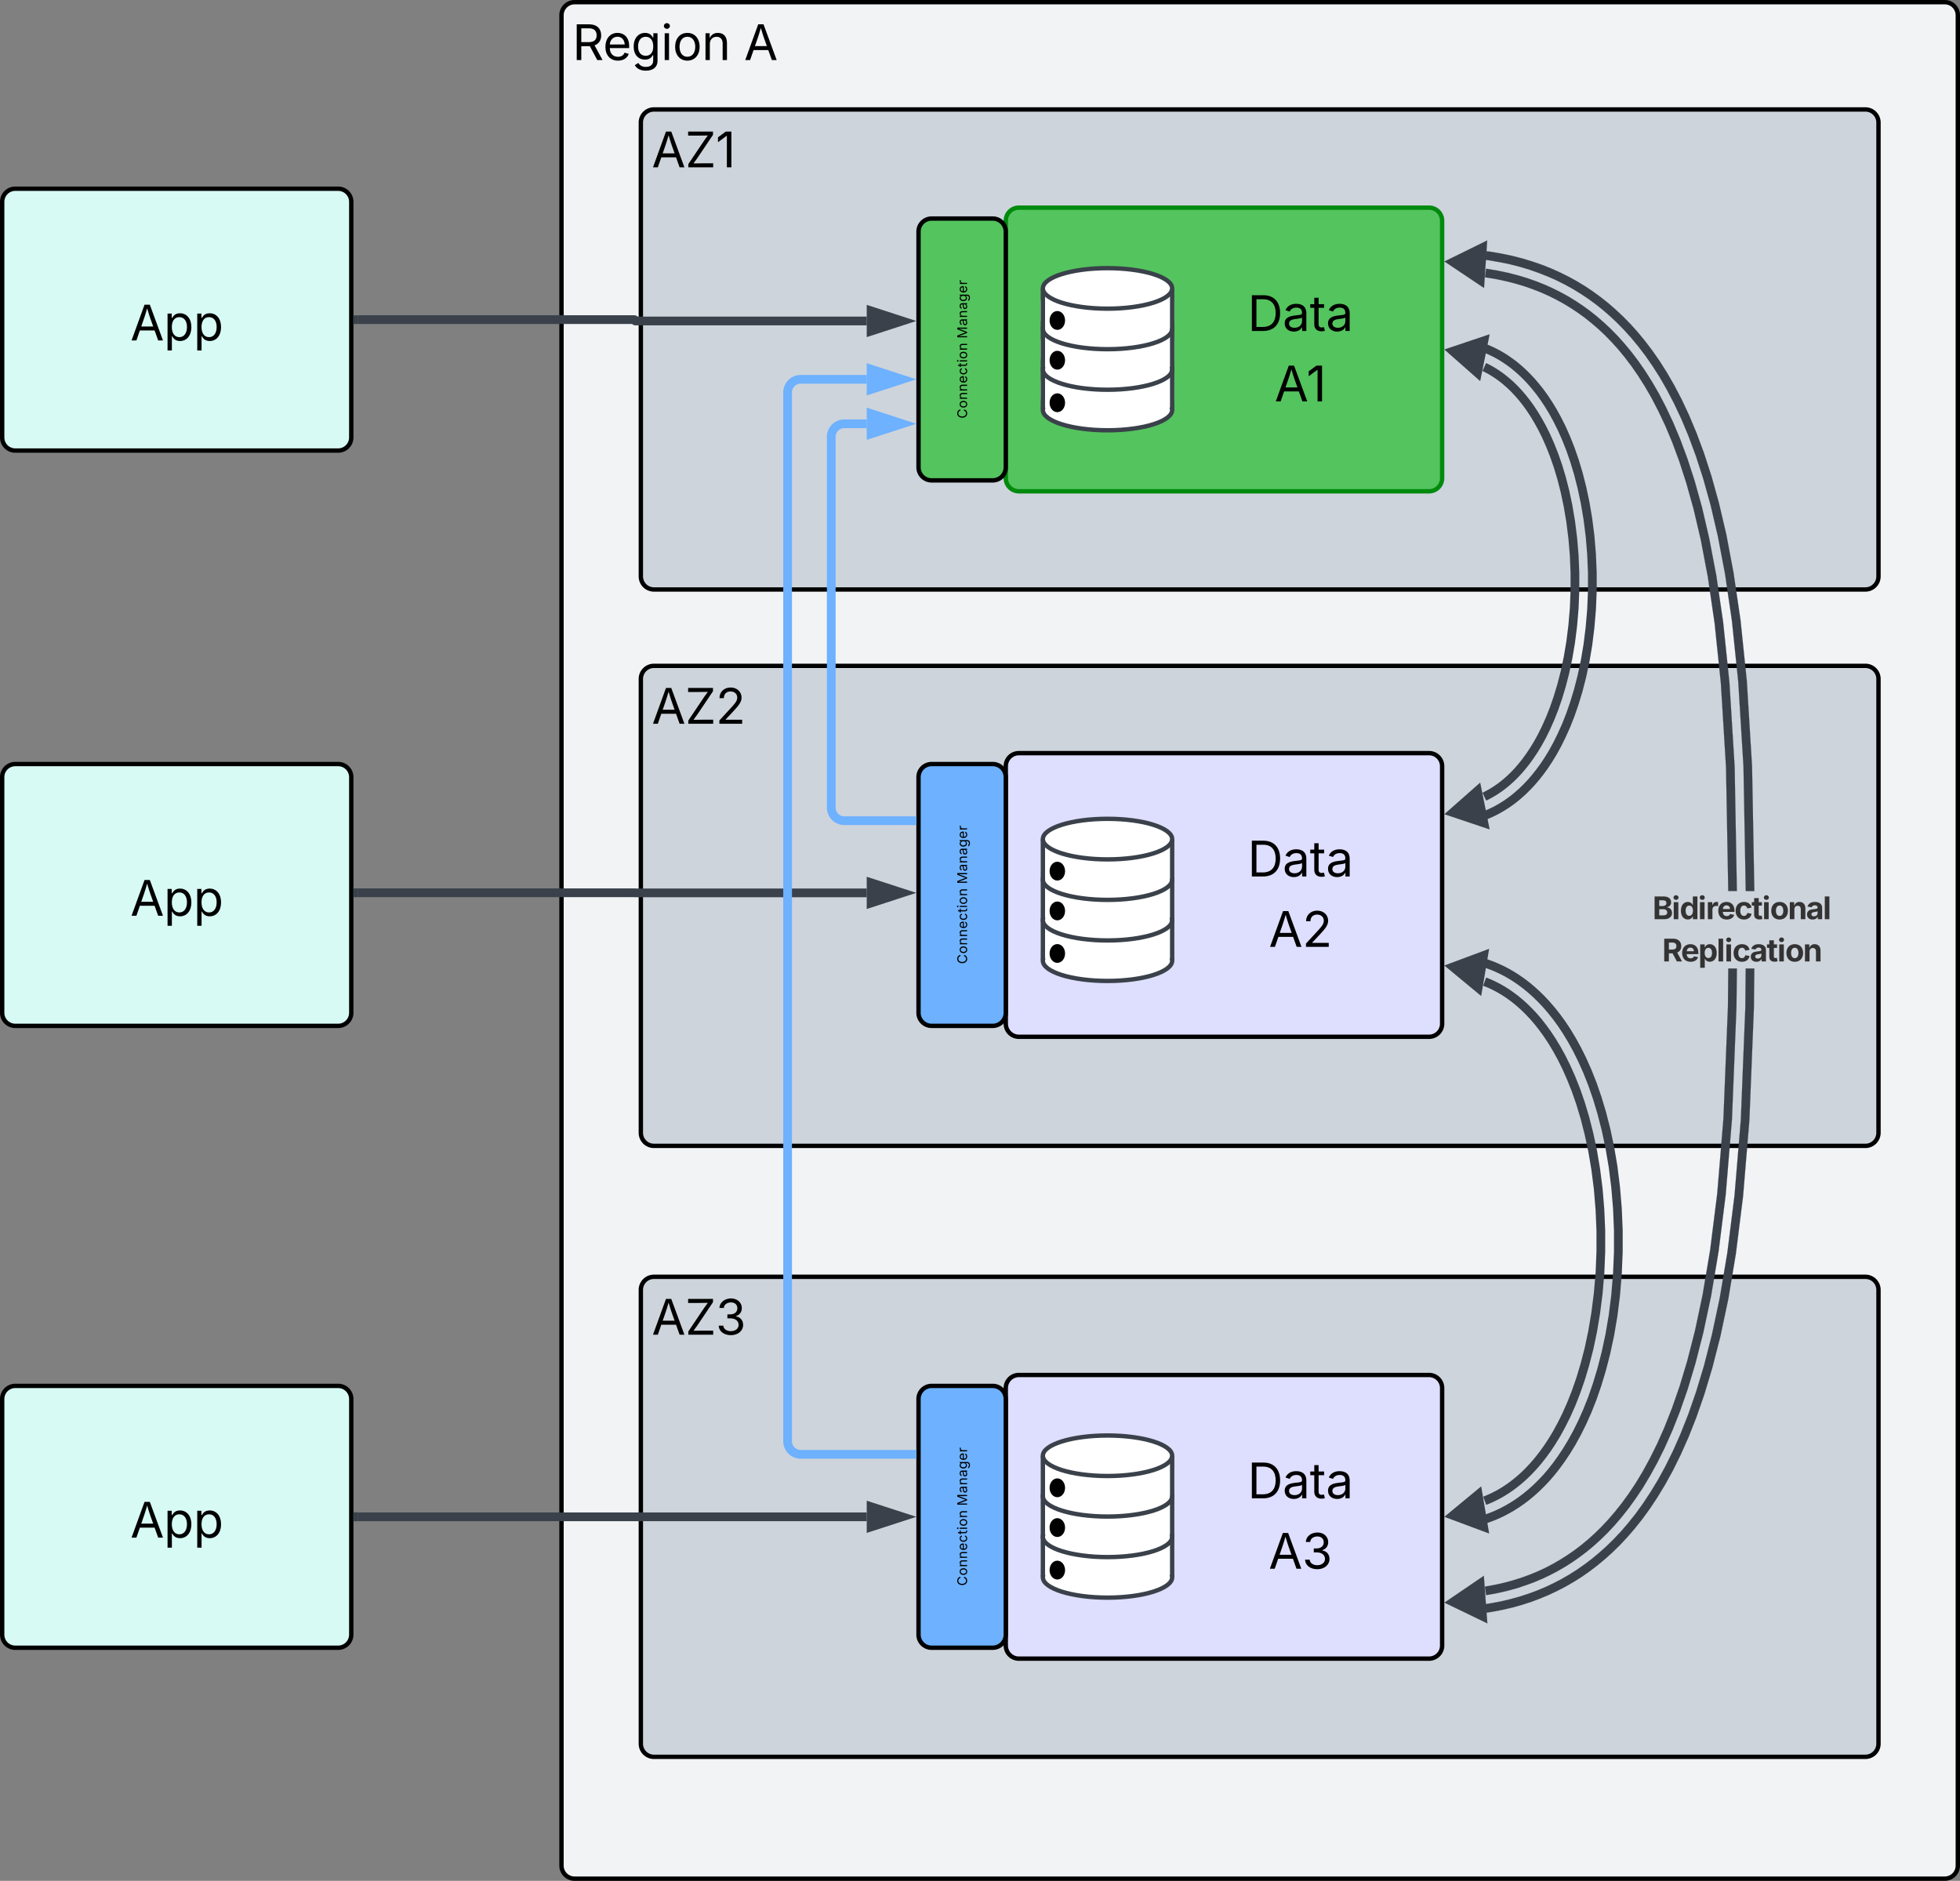 <svg xmlns="http://www.w3.org/2000/svg" xmlns:xlink="http://www.w3.org/1999/xlink" xmlns:lucid="lucid" width="898.36" height="862"><rect width="100%" height="100%" fill="#808080" stroke="none"/><g transform="translate(-379 -274.839)" lucid:page-tab-id="0_0"><path d="M636.36 281.84a6 6 0 0 1 6-6h628a6 6 0 0 1 6 6v848a6 6 0 0 1-6 6h-628a6 6 0 0 1-6-6z" stroke="#000" stroke-width="2" fill="#f2f3f5"/><use xlink:href="#a" transform="matrix(1,0,0,1,641.364,280.839) translate(0 21.528)"/><use xlink:href="#b" transform="matrix(1,0,0,1,641.364,280.839) translate(78.646 21.528)"/><path d="M672.73 331a6 6 0 0 1 6-6H1234a6 6 0 0 1 6 6v208a6 6 0 0 1-6 6H678.73a6 6 0 0 1-6-6z" stroke="#000" stroke-width="2" fill="#ced4db"/><use xlink:href="#c" transform="matrix(1,0,0,1,677.727,330) translate(0 21.528)"/><path d="M672.73 586a6 6 0 0 1 6-6H1234a6 6 0 0 1 6 6v208a6 6 0 0 1-6 6H678.73a6 6 0 0 1-6-6z" stroke="#000" stroke-width="2" fill="#ced4db"/><use xlink:href="#d" transform="matrix(1,0,0,1,677.727,585) translate(0 21.528)"/><path d="M672.73 866a6 6 0 0 1 6-6H1234a6 6 0 0 1 6 6v208a6 6 0 0 1-6 6H678.73a6 6 0 0 1-6-6z" stroke="#000" stroke-width="2" fill="#ced4db"/><use xlink:href="#e" transform="matrix(1,0,0,1,677.727,865) translate(0 21.528)"/><path d="M840 376a6 6 0 0 1 6-6h188a6 6 0 0 1 6 6v118a6 6 0 0 1-6 6H846a6 6 0 0 1-6-6z" stroke="#008a0e" stroke-width="2" fill="#54c45e"/><use xlink:href="#f" transform="matrix(1,0,0,1,845,375) translate(105.814 51.528)"/><use xlink:href="#g" transform="matrix(1,0,0,1,845,375) translate(118.189 83.793)"/><path d="M840 911a6 6 0 0 1 6-6h188a6 6 0 0 1 6 6v118a6 6 0 0 1-6 6H846a6 6 0 0 1-6-6z" stroke="#000" stroke-width="2" fill="#dedeff"/><use xlink:href="#f" transform="matrix(1,0,0,1,845,910) translate(105.814 51.528)"/><use xlink:href="#h" transform="matrix(1,0,0,1,845,910) translate(115.471 83.793)"/><path d="M840 626a6 6 0 0 1 6-6h188a6 6 0 0 1 6 6v118a6 6 0 0 1-6 6H846a6 6 0 0 1-6-6z" stroke="#000" stroke-width="2" fill="#dedeff"/><use xlink:href="#f" transform="matrix(1,0,0,1,845,625) translate(105.814 51.528)"/><use xlink:href="#i" transform="matrix(1,0,0,1,845,625) translate(115.558 83.793)"/><path d="M800 381a6 6 0 0 1 6-6h28a6 6 0 0 1 6 6v108a6 6 0 0 1-6 6h-28a6 6 0 0 1-6-6z" stroke="#000" stroke-width="2" fill="#54c45e"/><use xlink:href="#j" transform="matrix(-1.8369701987210297e-16,-1,1,-1.8369701987210297e-16,812,483) translate(16.37 10.252)"/><use xlink:href="#k" transform="matrix(-1.8369701987210297e-16,-1,1,-1.8369701987210297e-16,812,483) translate(53.028 10.252)"/><path d="M800 631a6 6 0 0 1 6-6h28a6 6 0 0 1 6 6v108a6 6 0 0 1-6 6h-28a6 6 0 0 1-6-6z" stroke="#000" stroke-width="2" fill="#6db1ff"/><use xlink:href="#j" transform="matrix(-1.8369701987210297e-16,-1,1,-1.8369701987210297e-16,812,733) translate(16.37 10.252)"/><use xlink:href="#k" transform="matrix(-1.8369701987210297e-16,-1,1,-1.8369701987210297e-16,812,733) translate(53.028 10.252)"/><path d="M800 916a6 6 0 0 1 6-6h28a6 6 0 0 1 6 6v108a6 6 0 0 1-6 6h-28a6 6 0 0 1-6-6z" stroke="#000" stroke-width="2" fill="#6db1ff"/><use xlink:href="#j" transform="matrix(-1.8369701987210297e-16,-1,1,-1.8369701987210297e-16,812,1018) translate(16.37 10.252)"/><use xlink:href="#k" transform="matrix(-1.8369701987210297e-16,-1,1,-1.8369701987210297e-16,812,1018) translate(53.028 10.252)"/><path d="M380 367.33a6 6 0 0 1 6-6h148a6 6 0 0 1 6 6v108a6 6 0 0 1-6 6H386a6 6 0 0 1-6-6z" stroke="#000" stroke-width="2" fill="#d7faf5"/><use xlink:href="#l" transform="matrix(1,0,0,1,392,373.333) translate(46.727 57.528)"/><path d="M543 421.33h126.7a.3.3 0 0 1 .3.3.3.3 0 0 0 .3.32h105.96" stroke="#3a414a" stroke-width="4" fill="none"/><path d="M543.05 423.3H541v-3.94h2.05z" stroke="#3a414a" stroke-width=".05" fill="#3a414a"/><path d="M792.53 421.95l-14.27 4.64v-9.28z" stroke="#3a414a" stroke-width="4" fill="#3a414a"/><path d="M380 631a6 6 0 0 1 6-6h148a6 6 0 0 1 6 6v108a6 6 0 0 1-6 6H386a6 6 0 0 1-6-6z" stroke="#000" stroke-width="2" fill="#d7faf5"/><use xlink:href="#l" transform="matrix(1,0,0,1,392,637) translate(46.727 57.528)"/><path d="M543 684h126.98a.02.02 0 0 1 .02.02.02.02 0 0 0 .02.02h106.24" stroke="#3a414a" stroke-width="4" fill="none"/><path d="M543.05 685.98H541V682h2.05z" stroke="#3a414a" stroke-width=".05" fill="#3a414a"/><path d="M792.53 684.04l-14.27 4.64v-9.27z" stroke="#3a414a" stroke-width="4" fill="#3a414a"/><path d="M797 650.96h-31a6 6 0 0 1-6-6v-169.9a6 6 0 0 1 6-6h10.26" stroke="#6db1ff" stroke-width="4" fill="none"/><path d="M799 652.93h-2.05v-3.95H799z" stroke="#6db1ff" stroke-width=".05" fill="#6db1ff"/><path d="M792.53 469.05l-14.27 4.63v-9.27z" stroke="#6db1ff" stroke-width="4" fill="#6db1ff"/><path d="M380 916a6 6 0 0 1 6-6h148a6 6 0 0 1 6 6v108a6 6 0 0 1-6 6H386a6 6 0 0 1-6-6z" stroke="#000" stroke-width="2" fill="#d7faf5"/><use xlink:href="#l" transform="matrix(1,0,0,1,392,922) translate(46.727 57.528)"/><path d="M543 970h233.26" stroke="#3a414a" stroke-width="4" fill="none"/><path d="M543.05 971.98H541V968h2.05z" stroke="#3a414a" stroke-width=".05" fill="#3a414a"/><path d="M792.53 970l-14.27 4.63v-9.26z" stroke="#3a414a" stroke-width="4" fill="#3a414a"/><path d="M797 941.36h-51a6 6 0 0 1-6-6V454.68a6 6 0 0 1 6-6h30.26" stroke="#6db1ff" stroke-width="4" fill="none"/><path d="M799 943.34h-2.05v-3.95H799z" stroke="#6db1ff" stroke-width=".05" fill="#6db1ff"/><path d="M792.53 448.68l-14.27 4.64v-9.27z" stroke="#6db1ff" stroke-width="4" fill="#6db1ff"/><path d="M1059.64 434.47l.12.05 1.93.8 1.9.9 1.93 1 1.9 1.1 1.9 1.22 1.9 1.32 1.92 1.45 1.9 1.6 1.94 1.74 1.93 1.9 1.95 2.07 1.96 2.3 2 2.5 1.98 2.74 2 3.02 2.02 3.33 2 3.65 2.02 4.05 1.98 4.45 1.94 4.9 1.88 5.4 1.78 5.9 1.64 6.43 1.48 6.95 1.26 7.45 1 7.9.68 8.22.36 8.45v8.52l-.36 8.45-.7 8.23-.98 7.88-1.26 7.45-1.48 6.96-1.65 6.42-1.78 5.9-1.87 5.4-1.94 4.9-2 4.45-2 4.06-2 3.66-2.02 3.33-2 3.02-2 2.74-1.98 2.5-1.97 2.3-1.95 2.07-1.94 1.9-1.92 1.73-1.92 1.6-1.9 1.44-1.9 1.32-1.9 1.2-1.92 1.1-1.9 1-1.93.9-1.94.83-.12.03" stroke="#3a414a" stroke-width="4" stroke-linejoin="round" fill="none"/><path d="M1059.3 443.05l.76.35 1.6.84 1.62.94 1.62 1.02 1.63 1.14 1.65 1.24 1.65 1.38 1.68 1.5 1.7 1.67 1.73 1.84 1.75 2.02 1.77 2.23 1.8 2.47 1.82 2.75 1.84 3.04 1.86 3.36 1.86 3.74 1.84 4.15 1.82 4.6 1.77 5.07 1.68 5.58 1.56 6.1 1.4 6.63 1.2 7.12.95 7.55.67 7.9.34 8.1v8.2l-.34 8.12-.67 7.9-.95 7.55-1.2 7.12-1.4 6.6-1.58 6.12-1.68 5.58-1.76 5.07-1.82 4.6-1.85 4.14-1.84 3.75-1.86 3.37-1.84 3.04-1.82 2.74-1.8 2.48-1.77 2.23-1.74 2.04-1.73 1.83-1.7 1.67-1.67 1.5-1.66 1.38-1.64 1.25-1.63 1.13-1.62 1.03-1.62.93-1.6.84-.75.35" stroke="#3a414a" stroke-width="4" stroke-linejoin="round" fill="none"/><path d="M1044.92 435.8l14.22-4.78-2.97 14.7zM1044.92 647.2l11.25-9.92 2.97 14.7z" stroke="#3a414a" stroke-width="4" fill="#3a414a"/><path d="M1059.5 962.64l.54-.2 1.95-.82 1.94-.92 1.94-1 1.94-1.13 1.95-1.24 1.96-1.36 1.97-1.5 2-1.65 2-1.8 2.04-2 2.06-2.2 2.1-2.43 2.12-2.7 2.15-2.95 2.18-3.28 2.2-3.63 2.2-4.03 2.22-4.46 2.2-4.95 2.17-5.5 2.1-6.03 2-6.66 1.88-7.26 1.67-7.9 1.42-8.47 1.14-9 .8-9.38.4-9.67v-9.75l-.42-9.66-.78-9.4-1.14-8.98-1.43-8.48-1.7-7.9-1.85-7.26-2-6.65-2.1-6.05-2.18-5.47-2.2-4.95-2.22-4.47-2.2-4-2.2-3.64-2.18-3.28-2.16-2.96-2.1-2.68-2.1-2.43-2.07-2.18-2.03-2-2-1.8-2-1.66-1.98-1.5-1.96-1.36-1.94-1.24-1.95-1.12-1.94-1-1.95-.93-1.95-.8-.53-.2" stroke="#3a414a" stroke-width="4" stroke-linejoin="round" fill="none"/><path d="M1059.76 971.03l.94-.3 2.28-.85 2.26-.95 2.25-1.06 2.23-1.17 2.24-1.3 2.23-1.4 2.23-1.56 2.24-1.7 2.25-1.86 2.26-2.04 2.28-2.23 2.3-2.43 2.3-2.68 2.33-2.96 2.34-3.23 2.36-3.55 2.38-3.92 2.37-4.32 2.36-4.75 2.35-5.26 2.3-5.8 2.2-6.36 2.1-6.98 1.96-7.6 1.75-8.2 1.5-8.82 1.17-9.32.8-9.73.43-10v-10.1l-.42-9.98-.82-9.73-1.16-9.33-1.5-8.8-1.74-8.22-1.95-7.6-2.1-6.97-2.2-6.36-2.3-5.8-2.34-5.25-2.36-4.76-2.37-4.3-2.37-3.93-2.36-3.56-2.35-3.22-2.34-2.94-2.3-2.68-2.3-2.44-2.28-2.23-2.27-2.05-2.23-1.86-2.24-1.7-2.24-1.56-2.24-1.42-2.23-1.3-2.24-1.16-2.26-1.06-2.26-.95-2.3-.85-.92-.3" stroke="#3a414a" stroke-width="4" stroke-linejoin="round" fill="none"/><path d="M1044.95 969.34l11.56-9.56 2.5 14.8zM1044.94 718l14.06-5.24-2.5 14.8z" stroke="#3a414a" stroke-width="4" fill="#3a414a"/><path d="M1174.9 736.4l-2.05 51.3-2.87 34.6-3.26 26-3.46 20.57-3.56 16.76-3.58 13.98-3.56 11.85-3.54 10.18-3.5 8.85-3.45 7.75-3.4 6.86-3.36 6.1-3.3 5.5-3.3 4.93-3.24 4.48-3.23 4.08-3.2 3.73-3.22 3.43-3.2 3.14-3.22 2.9-3.24 2.68-3.27 2.48-3.3 2.3-3.35 2.12-3.42 1.97-3.5 1.83-3.56 1.68-3.67 1.54-3.8 1.4-3.92 1.3-4.08 1.13-4.26 1-4.45.85-1.42.2-.58-3.9 1.34-.2 4.3-.82 4.1-.96 3.9-1.1 3.78-1.22 3.63-1.35 3.53-1.48 3.43-1.6 3.34-1.76 3.27-1.9 3.2-2.03 3.18-2.2 3.14-2.38 3.1-2.57 3.1-2.8 3.08-3.02 3.1-3.3 3.1-3.6 3.13-3.94 3.17-4.35 3.2-4.8 3.22-5.34 3.26-5.97 3.33-6.7 3.38-7.6 3.43-8.7 3.5-10.02 3.52-11.7 3.54-13.8 3.52-16.6 3.43-20.4 3.25-25.85 2.85-34.43 2.06-51.17.17-17.6h3.95zm-114.1-338.3l4.9.82 4.62.98 4.4 1.13 4.2 1.26 4 1.4 3.87 1.52 3.72 1.66 3.6 1.8 3.53 1.92 3.42 2.08 3.36 2.23 3.3 2.4 3.23 2.57 3.2 2.77 3.18 2.98 3.15 3.22 3.13 3.5 3.14 3.78 3.14 4.14 3.16 4.53 3.16 4.98 3.2 5.53 3.2 6.16 3.25 6.9 3.27 7.8 3.3 8.88 3.32 10.24 3.34 11.96 3.3 14.18 3.27 17.15 3.13 21.33 2.88 27.66 2.4 38.74 1.02 56.9h-3.95l-1.03-56.75-2.37-38.56-2.87-27.5-3.1-21.17-3.23-17-3.28-14-3.3-11.8-3.26-10.1-3.23-8.73-3.2-7.64-3.2-6.75-3.12-6-3.1-5.37-3.08-4.85-3.06-4.4-3.03-4-3.03-3.67-3.03-3.36-3.02-3.1-3.06-2.87-3.08-2.65-3.1-2.47-3.17-2.3-3.22-2.13-3.28-2-3.37-1.85-3.46-1.72-3.58-1.6-3.7-1.46-3.87-1.35-4.05-1.22-4.23-1.08-4.46-.95-4.73-.8-.6-.07.5-3.92z" stroke="#3a414a" stroke-width=".05" fill="#3a414a"/><path d="M1182.9 736.6l-2.07 51.6-2.9 34.93-3.3 26.34-3.5 20.9-3.63 17.08-3.67 14.3-3.66 12.17-3.65 10.5-3.62 9.15-3.6 8.07-3.54 7.16-3.52 6.4-3.5 5.77-3.46 5.22-3.44 4.74-3.44 4.34-3.44 3.98-3.43 3.66-3.45 3.38-3.47 3.12-3.5 2.9-3.52 2.68-3.58 2.5-3.64 2.3-3.7 2.14-3.8 1.97-3.87 1.84-4 1.67-4.1 1.54-4.24 1.38-4.4 1.23-4.6 1.07-4.78.92-2.58.38-.58-3.9 2.5-.38 4.63-.88 4.43-1.04 4.24-1.18 4.1-1.33 3.94-1.46 3.83-1.6 3.72-1.76 3.63-1.9 3.57-2.06 3.5-2.22 3.44-2.4 3.4-2.58 3.37-2.8 3.34-3 3.33-3.26 3.33-3.54 3.32-3.86 3.34-4.2 3.34-4.62 3.37-5.1 3.42-5.6 3.44-6.27 3.47-7 3.52-7.93 3.56-9 3.6-10.34 3.63-12 3.62-14.15 3.6-16.93 3.48-20.73 3.28-26.18 2.9-34.76 2.06-51.46.17-17.8h3.95zM1062 390.17l5.22.9 4.95 1.04 4.72 1.22 4.5 1.36 4.34 1.5 4.2 1.66 4.02 1.8 3.92 1.94 3.8 2.1 3.72 2.24 3.63 2.42 3.56 2.6 3.5 2.77 3.46 3 3.42 3.2 3.4 3.46 3.35 3.74 3.34 4.05 3.34 4.4 3.34 4.8 3.35 5.3 3.35 5.8 3.37 6.45 3.38 7.2 3.4 8.1 3.42 9.2 3.43 10.57 3.42 12.28 3.4 14.5 3.3 17.5 3.2 21.65 2.9 28 2.4 39.08 1.05 57.22h-3.95l-1.03-57.06-2.4-38.9-2.9-27.85-3.15-21.5-3.3-17.32-3.35-14.35-3.38-12.12-3.37-10.4-3.36-9.04-3.33-7.95-3.32-7.04-3.3-6.3-3.26-5.68-3.27-5.13-3.24-4.67-3.26-4.27-3.24-3.92-3.25-3.6-3.28-3.35-3.3-3.1-3.32-2.88-3.38-2.68-3.43-2.5-3.5-2.3-3.57-2.17-3.66-2.02-3.76-1.87-3.88-1.7-4.02-1.6-4.18-1.46-4.36-1.32-4.55-1.17-4.8-1-5.05-.87-1.67-.2.5-3.93z" stroke="#3a414a" stroke-width=".05" fill="#3a414a"/><path d="M1058.5 1015.56l-13.5-6.52 12.4-8.44z" fill="#3a414a"/><path d="M1060.72 1018.83l-19.67-9.5 18.06-12.3zm-11.8-10.08l7.36 3.54-.6-8.14z" stroke="#3a414a" stroke-width=".05" fill="#3a414a"/><path d="M1057.45 403.3l-12.46-8.37 13.45-6.6z" fill="#3a414a"/><path d="M1059.2 406.83l-18.15-12.16 19.6-9.63zm-10.27-11.63l6.78 4.54.56-8.14z" stroke="#3a414a" stroke-width=".05" fill="#3a414a"/><use xlink:href="#m" transform="matrix(1,0,0,1,1136.437,683.198) translate(0 12.917)"/><use xlink:href="#n" transform="matrix(1,0,0,1,1136.437,683.198) translate(4.413 32.276)"/><path d="M916.26 997.74c0 5.13-13.27 9.3-29.63 9.3s-29.63-4.17-29.63-9.3c0-5.13 13.27-9.3 29.63-9.3s29.63 4.17 29.63 9.3z" stroke="#3a414a" stroke-width="2" fill="#fff"/><path d="M857 985.16a6 6 0 0 1 6-6h47.26a6 6 0 0 1 6 6v6.58a6 6 0 0 1-6 6H863a6 6 0 0 1-6-6z" stroke="#fff" stroke-width="2" fill="#fff"/><path d="M916.26 979.16c0 5.13-13.27 9.3-29.63 9.3s-29.63-4.17-29.63-9.3c0-5.13 13.27-9.28 29.63-9.28s29.63 4.15 29.63 9.28z" stroke="#3a414a" stroke-width="2" fill="#fff"/><path d="M857 966.6a6 6 0 0 1 6-6h47.26a6 6 0 0 1 6 6v6.56a6 6 0 0 1-6 6H863a6 6 0 0 1-6-6z" stroke="#fff" stroke-width="2" fill="#fff"/><path d="M916.26 960.6c0 5.12-13.27 9.28-29.63 9.28s-29.63-4.16-29.63-9.3c0-5.12 13.27-9.28 29.63-9.28s29.63 4.16 29.63 9.3z" stroke="#3a414a" stroke-width="2" fill="#fff"/><path d="M857 948.84a6 6 0 0 1 6-6h47.26a6 6 0 0 1 6 6v6.57a6 6 0 0 1-6 6H863a6 6 0 0 1-6-6z" stroke="#fff" stroke-width="2" fill="#fff"/><path d="M916.26 942c0 5.14-13.27 9.3-29.63 9.3S857 947.14 857 942c0-5.12 13.27-9.27 29.63-9.27s29.63 4.15 29.63 9.28z" stroke="#3a414a" stroke-width="2" fill="#fff"/><path d="M857 942.56v54.4M916.26 942.68v54.4" stroke="#3a414a" stroke-width="2" stroke-linecap="round" fill="none"/><path d="M866.17 956.7c0 1.83-1.14 3.32-2.55 3.32-1.4 0-2.55-1.5-2.55-3.32 0-1.83 1.14-3.32 2.55-3.32 1.4 0 2.55 1.5 2.55 3.32zM866.17 974.93c0 1.84-1.14 3.32-2.55 3.32-1.4 0-2.55-1.48-2.55-3.32 0-1.83 1.14-3.32 2.55-3.32 1.4 0 2.55 1.5 2.55 3.33zM866.17 994.42c0 1.83-1.14 3.32-2.55 3.32-1.4 0-2.55-1.5-2.55-3.32 0-1.83 1.14-3.32 2.55-3.32 1.4 0 2.55 1.5 2.55 3.32z" stroke="#000" stroke-width="2"/><path d="M916.26 462.74c0 5.13-13.27 9.3-29.63 9.3s-29.63-4.17-29.63-9.3c0-5.13 13.27-9.3 29.63-9.3s29.63 4.17 29.63 9.3z" stroke="#3a414a" stroke-width="2" fill="#fff"/><path d="M857 450.16a6 6 0 0 1 6-6h47.26a6 6 0 0 1 6 6v6.58a6 6 0 0 1-6 6H863a6 6 0 0 1-6-6z" stroke="#fff" stroke-width="2" fill="#fff"/><path d="M916.26 444.16c0 5.13-13.27 9.3-29.63 9.3s-29.63-4.17-29.63-9.3c0-5.13 13.27-9.28 29.63-9.28s29.63 4.16 29.63 9.28z" stroke="#3a414a" stroke-width="2" fill="#fff"/><path d="M857 431.6a6 6 0 0 1 6-6h47.26a6 6 0 0 1 6 6v6.56a6 6 0 0 1-6 6H863a6 6 0 0 1-6-6z" stroke="#fff" stroke-width="2" fill="#fff"/><path d="M916.26 425.6c0 5.12-13.27 9.28-29.63 9.28s-29.63-4.16-29.63-9.3c0-5.12 13.27-9.28 29.63-9.28s29.63 4.16 29.63 9.3z" stroke="#3a414a" stroke-width="2" fill="#fff"/><path d="M857 413.84a6 6 0 0 1 6-6h47.26a6 6 0 0 1 6 6v6.58a6 6 0 0 1-6 6H863a6 6 0 0 1-6-6z" stroke="#fff" stroke-width="2" fill="#fff"/><path d="M916.26 407c0 5.14-13.27 9.3-29.63 9.3S857 412.14 857 407c0-5.12 13.27-9.27 29.63-9.27s29.63 4.15 29.63 9.28z" stroke="#3a414a" stroke-width="2" fill="#fff"/><path d="M857 407.56v54.4M916.26 407.68v54.4" stroke="#3a414a" stroke-width="2" stroke-linecap="round" fill="none"/><path d="M866.17 421.7c0 1.84-1.14 3.32-2.55 3.32-1.4 0-2.55-1.48-2.55-3.32 0-1.83 1.14-3.32 2.55-3.32 1.4 0 2.55 1.5 2.55 3.32zM866.17 439.93c0 1.84-1.14 3.32-2.55 3.32-1.4 0-2.55-1.48-2.55-3.32 0-1.83 1.14-3.32 2.55-3.32 1.4 0 2.55 1.5 2.55 3.33zM866.17 459.42c0 1.83-1.14 3.32-2.55 3.32-1.4 0-2.55-1.5-2.55-3.32 0-1.84 1.14-3.32 2.55-3.32 1.4 0 2.55 1.48 2.55 3.32z" stroke="#000" stroke-width="2"/><path d="M916.26 715.13c0 5.13-13.27 9.28-29.63 9.28S857 720.27 857 715.14s13.27-9.3 29.63-9.3 29.63 4.17 29.63 9.3z" stroke="#3a414a" stroke-width="2" fill="#fff"/><path d="M857 702.55a6 6 0 0 1 6-6h47.26a6 6 0 0 1 6 6v6.58a6 6 0 0 1-6 6H863a6 6 0 0 1-6-6z" stroke="#fff" stroke-width="2" fill="#fff"/><path d="M916.26 696.55c0 5.13-13.27 9.3-29.63 9.3s-29.63-4.17-29.63-9.3c0-5.13 13.27-9.3 29.63-9.3s29.63 4.17 29.63 9.3z" stroke="#3a414a" stroke-width="2" fill="#fff"/><path d="M857 683.98a6 6 0 0 1 6-6h47.26a6 6 0 0 1 6 6v6.57a6 6 0 0 1-6 6H863a6 6 0 0 1-6-6z" stroke="#fff" stroke-width="2" fill="#fff"/><path d="M916.26 677.98c0 5.13-13.27 9.28-29.63 9.28S857 683.1 857 677.98c0-5.13 13.27-9.3 29.63-9.3s29.63 4.17 29.63 9.3z" stroke="#3a414a" stroke-width="2" fill="#fff"/><path d="M857 666.23a6 6 0 0 1 6-6h47.26a6 6 0 0 1 6 6v6.57a6 6 0 0 1-6 6H863a6 6 0 0 1-6-6z" stroke="#fff" stroke-width="2" fill="#fff"/><path d="M916.26 659.4c0 5.13-13.27 9.3-29.63 9.3S857 664.52 857 659.4c0-5.13 13.27-9.3 29.63-9.3s29.63 4.17 29.63 9.3z" stroke="#3a414a" stroke-width="2" fill="#fff"/><g><path d="M857 659.95v54.4" stroke="#3a414a" stroke-width="2" stroke-linecap="round" fill="none"/></g><g><path d="M916.26 660.07v54.4" stroke="#3a414a" stroke-width="2" stroke-linecap="round" fill="none"/></g><path d="M866.17 674.1c0 1.82-1.14 3.3-2.55 3.3-1.4 0-2.55-1.48-2.55-3.3 0-1.85 1.14-3.33 2.55-3.33 1.4 0 2.55 1.5 2.55 3.32zM866.17 692.32c0 1.83-1.14 3.32-2.55 3.32-1.4 0-2.55-1.5-2.55-3.32 0-1.83 1.14-3.32 2.55-3.32 1.4 0 2.55 1.5 2.55 3.32zM866.17 711.8c0 1.84-1.14 3.33-2.55 3.33-1.4 0-2.55-1.5-2.55-3.32 0-1.83 1.14-3.3 2.55-3.3 1.4 0 2.55 1.47 2.55 3.3z" stroke="#000" stroke-width="2"/><defs><path d="M180 0v-1490h510c348 0 508 194 508 460 0 198-88 351-276 417L1256 0h-220L726-579c-117 2-238 0-356 1V0H180zm190-747h312c235 0 327-108 327-283 0-177-92-293-329-293H370v576" id="o"/><path d="M628 24c-324 0-524-230-524-574 0-343 198-582 503-582 237 0 487 146 487 559v75H286c9 234 145 362 343 362 132 0 231-58 273-172l174 48C1024-91 857 24 628 24zM287-650h624c-17-190-120-322-304-322-192 0-309 151-320 322" id="p"/><path d="M611 442c-248 0-391-105-460-228l146-94c47 65 117 165 314 165 178 0 307-82 307-266v-224h-17C863-141 792-18 576-18c-268 0-472-195-472-546 0-346 197-568 476-568 216 0 288 133 326 193h17v-179h175V29c0 289-215 413-487 413zm-5-620c203 0 314-146 314-390 0-237-108-403-314-403-213 0-319 180-319 403 0 230 109 390 319 390" id="q"/><path d="M158 0v-1118h180V0H158zm91-1301c-68 0-125-53-125-119s57-119 125-119c69 0 126 53 126 119s-57 119-126 119" id="r"/><path d="M613 24c-304 0-509-231-509-576 0-350 205-580 509-580 305 0 511 230 511 580 0 345-206 576-511 576zm0-161c226 0 329-195 329-415 0-222-103-419-329-419-223 0-326 196-326 419 0 220 103 415 326 415" id="s"/><path d="M338-670V0H158v-1118h173l1 207c72-158 192-221 342-221 226 0 378 139 378 422V0H872v-695c0-172-96-275-252-275-161 0-282 109-282 300" id="t"/><g id="a"><use transform="matrix(0.011,0,0,0.011,0,0)" xlink:href="#o"/><use transform="matrix(0.011,0,0,0.011,13.976,0)" xlink:href="#p"/><use transform="matrix(0.011,0,0,0.011,26.931,0)" xlink:href="#q"/><use transform="matrix(0.011,0,0,0.011,40.56,0)" xlink:href="#r"/><use transform="matrix(0.011,0,0,0.011,45.942,0)" xlink:href="#s"/><use transform="matrix(0.011,0,0,0.011,59.266,0)" xlink:href="#t"/></g><path d="M52 0l541-1490h220L1361 0h-200l-149-416H398L254 0H52zm404-582h497c-103-290-145-390-251-756-108 377-145 460-246 756" id="u"/><use transform="matrix(0.011,0,0,0.011,0,0)" xlink:href="#u" id="b"/><path d="M130 0v-134l666-991c45-67 96-135 147-202-269 9-546 3-821 5v-168h1036v136L502-379c-49 72-103 145-157 216 268-9 546-3 821-5V0H130" id="v"/><path d="M653-1490V0H466v-1314h-10L96-1047v-204l324-239h233" id="w"/><g id="c"><use transform="matrix(0.011,0,0,0.011,0,0)" xlink:href="#u"/><use transform="matrix(0.011,0,0,0.011,15.332,0)" xlink:href="#v"/><use transform="matrix(0.011,0,0,0.011,29.308,0)" xlink:href="#w"/></g><path d="M154 0v-137l495-537c165-179 249-281 249-418 0-156-121-253-280-253-170 0-278 110-278 278H158c0-264 200-443 465-443 266 0 455 183 455 416 0 161-73 288-336 568L416-179v12h687V0H154" id="x"/><g id="d"><use transform="matrix(0.011,0,0,0.011,0,0)" xlink:href="#u"/><use transform="matrix(0.011,0,0,0.011,15.332,0)" xlink:href="#v"/><use transform="matrix(0.011,0,0,0.011,29.308,0)" xlink:href="#x"/></g><path d="M635 20c-292 0-500-160-510-396h192c11 142 145 229 315 229 187 0 323-105 323-260 0-161-125-274-346-274H488v-165h121c174 0 294-100 294-254 0-148-104-245-266-245-152 0-291 85-297 230H157c8-234 222-395 484-395 278 0 448 188 448 400 0 168-95 291-247 336v12c190 31 301 169 301 357 0 244-216 425-508 425" id="y"/><g id="e"><use transform="matrix(0.011,0,0,0.011,0,0)" xlink:href="#u"/><use transform="matrix(0.011,0,0,0.011,15.332,0)" xlink:href="#v"/><use transform="matrix(0.011,0,0,0.011,29.308,0)" xlink:href="#y"/></g><path d="M645 0H180v-1490h484c435 0 692 280 692 742 0 466-257 748-711 748zM370-168h263c363 0 539-218 539-580 0-358-176-574-521-574H370v1154" id="z"/><path d="M471 26C259 26 90-98 90-318c0-256 228-303 435-329 202-27 287-16 287-108 0-139-79-219-234-219-161 0-248 86-283 164l-173-57c86-203 278-265 451-265 150 0 419 46 419 395V0H815v-152h-12C765-73 660 26 471 26zm31-159c199 0 310-134 310-271v-155c-30 35-226 55-295 64-131 17-246 59-246 186 0 116 97 176 231 176" id="A"/><path d="M598-1118v154H368v674c0 100 37 144 132 144 23 0 62-6 92-12L629-6c-37 13-88 20-134 20-193 0-307-107-307-290v-688H20v-154h168v-266h180v266h230" id="B"/><g id="f"><use transform="matrix(0.011,0,0,0.011,0,0)" xlink:href="#z"/><use transform="matrix(0.011,0,0,0.011,16.037,0)" xlink:href="#A"/><use transform="matrix(0.011,0,0,0.011,28.516,0)" xlink:href="#B"/><use transform="matrix(0.011,0,0,0.011,35.894,0)" xlink:href="#A"/></g><g id="g"><use transform="matrix(0.011,0,0,0.011,0,0)" xlink:href="#u"/><use transform="matrix(0.011,0,0,0.011,14.583,0)" xlink:href="#w"/></g><g id="h"><use transform="matrix(0.011,0,0,0.011,0,0)" xlink:href="#u"/><use transform="matrix(0.011,0,0,0.011,15.332,0)" xlink:href="#y"/></g><g id="i"><use transform="matrix(0.011,0,0,0.011,0,0)" xlink:href="#u"/><use transform="matrix(0.011,0,0,0.011,15.332,0)" xlink:href="#x"/></g><path d="M783 20c-382 0-661-292-661-764 0-473 279-766 661-766 302 0 548 182 601 489h-190c-42-204-217-313-411-313-268 0-476 208-476 590 0 381 209 588 476 588 195 0 369-110 411-313h190c-52 303-296 489-601 489" id="C"/><path d="M613 24c-304 0-509-231-509-576 0-350 205-580 509-580 216 0 392 114 453 309l-173 49c-33-115-133-197-280-197-223 0-326 196-326 419 0 220 103 415 326 415 150 0 252-85 285-206l172 49C1010-95 832 24 613 24" id="D"/><g id="j"><use transform="matrix(0.003,0,0,0.003,0,0)" xlink:href="#C"/><use transform="matrix(0.003,0,0,0.003,4.692,0)" xlink:href="#s"/><use transform="matrix(0.003,0,0,0.003,8.544,0)" xlink:href="#t"/><use transform="matrix(0.003,0,0,0.003,12.339,0)" xlink:href="#t"/><use transform="matrix(0.003,0,0,0.003,16.134,0)" xlink:href="#p"/><use transform="matrix(0.003,0,0,0.003,19.879,0)" xlink:href="#D"/><use transform="matrix(0.003,0,0,0.003,23.548,0)" xlink:href="#B"/><use transform="matrix(0.003,0,0,0.003,25.65,0)" xlink:href="#r"/><use transform="matrix(0.003,0,0,0.003,27.205,0)" xlink:href="#s"/><use transform="matrix(0.003,0,0,0.003,31.057,0)" xlink:href="#t"/></g><path d="M180 0v-1490h270l367 940c28 72 75 218 110 339 35-117 81-264 110-339l362-940h271V0h-187c2-448-5-837 7-1287-157 497-311 829-483 1287H842C666-458 514-784 354-1284c12 438 5 843 7 1284H180" id="E"/><path d="M158 0v-1118h174v172h12c41-113 157-188 290-188 26 0 70 2 91 3v181c-11-2-60-10-108-10-161 0-279 109-279 260V0H158" id="F"/><g id="k"><use transform="matrix(0.003,0,0,0.003,0,0)" xlink:href="#E"/><use transform="matrix(0.003,0,0,0.003,5.802,0)" xlink:href="#A"/><use transform="matrix(0.003,0,0,0.003,9.409,0)" xlink:href="#t"/><use transform="matrix(0.003,0,0,0.003,13.204,0)" xlink:href="#A"/><use transform="matrix(0.003,0,0,0.003,16.811,0)" xlink:href="#q"/><use transform="matrix(0.003,0,0,0.003,20.75,0)" xlink:href="#p"/><use transform="matrix(0.003,0,0,0.003,24.495,0)" xlink:href="#F"/></g><path d="M158 418v-1536h174v179h20c37-59 106-193 324-193 279 0 474 222 474 576 0 356-194 580-473 580-213 0-288-135-325-197h-14v591H158zm492-555c209 0 317-186 317-421 0-232-105-413-317-413-206 0-314 166-314 413 0 249 111 421 314 421" id="G"/><g id="l"><use transform="matrix(0.011,0,0,0.011,0,0)" xlink:href="#u"/><use transform="matrix(0.011,0,0,0.011,15.332,0)" xlink:href="#G"/><use transform="matrix(0.011,0,0,0.011,28.939,0)" xlink:href="#G"/></g><path fill="#333" d="M135 0v-1490h591c327 0 492 160 492 383 0 177-115 286-268 320v15c168 8 326 140 326 361 0 236-176 411-512 411H135zm305-251h264c179 0 258-76 258-189 0-125-97-215-250-215H440v404zm0-613h241c131 0 228-74 228-194 0-109-79-183-222-183H440v377" id="H"/><path fill="#333" d="M128 0v-1118h300V0H128zm150-1264c-91 0-165-68-165-154 0-85 74-154 165-154 90 0 165 69 165 154 0 86-75 154-165 154" id="I"/><path fill="#333" d="M537 19C279 19 81-185 81-557c0-382 206-575 454-575 190 0 278 113 318 202h10v-560h300V0H868v-179h-15C812-89 719 19 537 19zm92-241c153 0 240-134 240-336 0-203-86-334-240-334-158 0-240 138-240 334 0 197 84 336 240 336" id="J"/><path fill="#333" d="M128 0v-1118h290v195h12c54-169 184-238 367-200v268c-27-8-86-15-130-15-138 0-239 95-239 234V0H128" id="K"/><path fill="#333" d="M633 22C291 22 81-200 81-553c0-345 210-579 537-579 292 0 525 185 525 567v84H378c7 183 109 277 260 277 105 0 184-46 216-132l272 51C1071-99 893 22 633 22zM380-669h474c-15-146-94-237-233-237-143 0-229 99-241 237" id="L"/><path fill="#333" d="M628 22C291 22 81-210 81-554c0-346 210-578 547-578 265 0 455 142 497 372l-279 52c-25-116-99-188-215-188-160 0-244 139-244 341 0 200 84 341 244 341 116 0 193-74 217-195l279 51C1085-123 896 22 628 22" id="M"/><path fill="#333" d="M683-1118v229H474v562c0 71 29 104 102 104 23 0 73-7 95-13l43 225C647 9 580 16 520 16 296 16 174-96 174-301v-588H20v-229h154v-266h300v266h209" id="N"/><path fill="#333" d="M628 22C291 22 81-210 81-554c0-346 210-578 547-578 336 0 547 232 547 578 0 344-211 576-547 576zm0-236c160 0 242-146 242-341 0-197-82-341-242-341S387-753 387-555c0 195 81 341 241 341" id="O"/><path fill="#333" d="M428-647V0H128v-1118h283l4 231c63-156 176-245 348-245 232 0 384 159 384 421V0H847v-659c0-139-76-222-202-222-128 0-217 86-217 234" id="P"/><path fill="#333" d="M440 22C227 22 68-92 68-313c0-250 202-322 422-343 195-21 271-24 271-105 0-95-63-149-175-149-116 0-187 57-211 129l-275-46c57-194 237-305 487-305 240 0 474 108 474 379V0H777v-155h-10C713-51 605 22 440 22zm85-211c140 0 238-93 238-211v-121c-37 26-156 42-222 51-111 16-185 59-185 149 0 87 70 132 169 132" id="Q"/><path fill="#333" d="M428-1490V0H128v-1490h300" id="R"/><g id="m"><use transform="matrix(0.007,0,0,0.007,0,0)" xlink:href="#H"/><use transform="matrix(0.007,0,0,0.007,8.822,0)" xlink:href="#I"/><use transform="matrix(0.007,0,0,0.007,12.435,0)" xlink:href="#J"/><use transform="matrix(0.007,0,0,0.007,20.84,0)" xlink:href="#I"/><use transform="matrix(0.007,0,0,0.007,24.453,0)" xlink:href="#K"/><use transform="matrix(0.007,0,0,0.007,29.557,0)" xlink:href="#L"/><use transform="matrix(0.007,0,0,0.007,37.5,0)" xlink:href="#M"/><use transform="matrix(0.007,0,0,0.007,45.345,0)" xlink:href="#N"/><use transform="matrix(0.007,0,0,0.007,50.228,0)" xlink:href="#I"/><use transform="matrix(0.007,0,0,0.007,53.841,0)" xlink:href="#O"/><use transform="matrix(0.007,0,0,0.007,62.018,0)" xlink:href="#P"/><use transform="matrix(0.007,0,0,0.007,70.319,0)" xlink:href="#Q"/><use transform="matrix(0.007,0,0,0.007,78.06,0)" xlink:href="#R"/></g><path fill="#333" d="M135 0v-1490h581c339 0 533 192 533 485 0 204-94 351-264 424L1302 0H964L680-532H440V0H135zm305-779h220c186 0 274-77 274-226 0-150-88-233-275-233H440v459" id="S"/><path fill="#333" d="M128 418v-1536h295v188h14c41-89 129-202 319-202 248 0 453 193 453 575 0 372-197 576-455 576-183 0-275-108-317-198h-9v597H128zm534-640c156 0 240-139 240-336 0-196-83-334-240-334-154 0-241 131-241 334 0 202 88 336 241 336" id="T"/><g id="n"><use transform="matrix(0.007,0,0,0.007,0,0)" xlink:href="#S"/><use transform="matrix(0.007,0,0,0.007,8.594,0)" xlink:href="#L"/><use transform="matrix(0.007,0,0,0.007,16.536,0)" xlink:href="#T"/><use transform="matrix(0.007,0,0,0.007,24.941,0)" xlink:href="#R"/><use transform="matrix(0.007,0,0,0.007,28.555,0)" xlink:href="#I"/><use transform="matrix(0.007,0,0,0.007,32.168,0)" xlink:href="#M"/><use transform="matrix(0.007,0,0,0.007,40.143,0)" xlink:href="#Q"/><use transform="matrix(0.007,0,0,0.007,47.884,0)" xlink:href="#N"/><use transform="matrix(0.007,0,0,0.007,52.767,0)" xlink:href="#I"/><use transform="matrix(0.007,0,0,0.007,56.38,0)" xlink:href="#O"/><use transform="matrix(0.007,0,0,0.007,64.557,0)" xlink:href="#P"/></g></defs></g></svg>